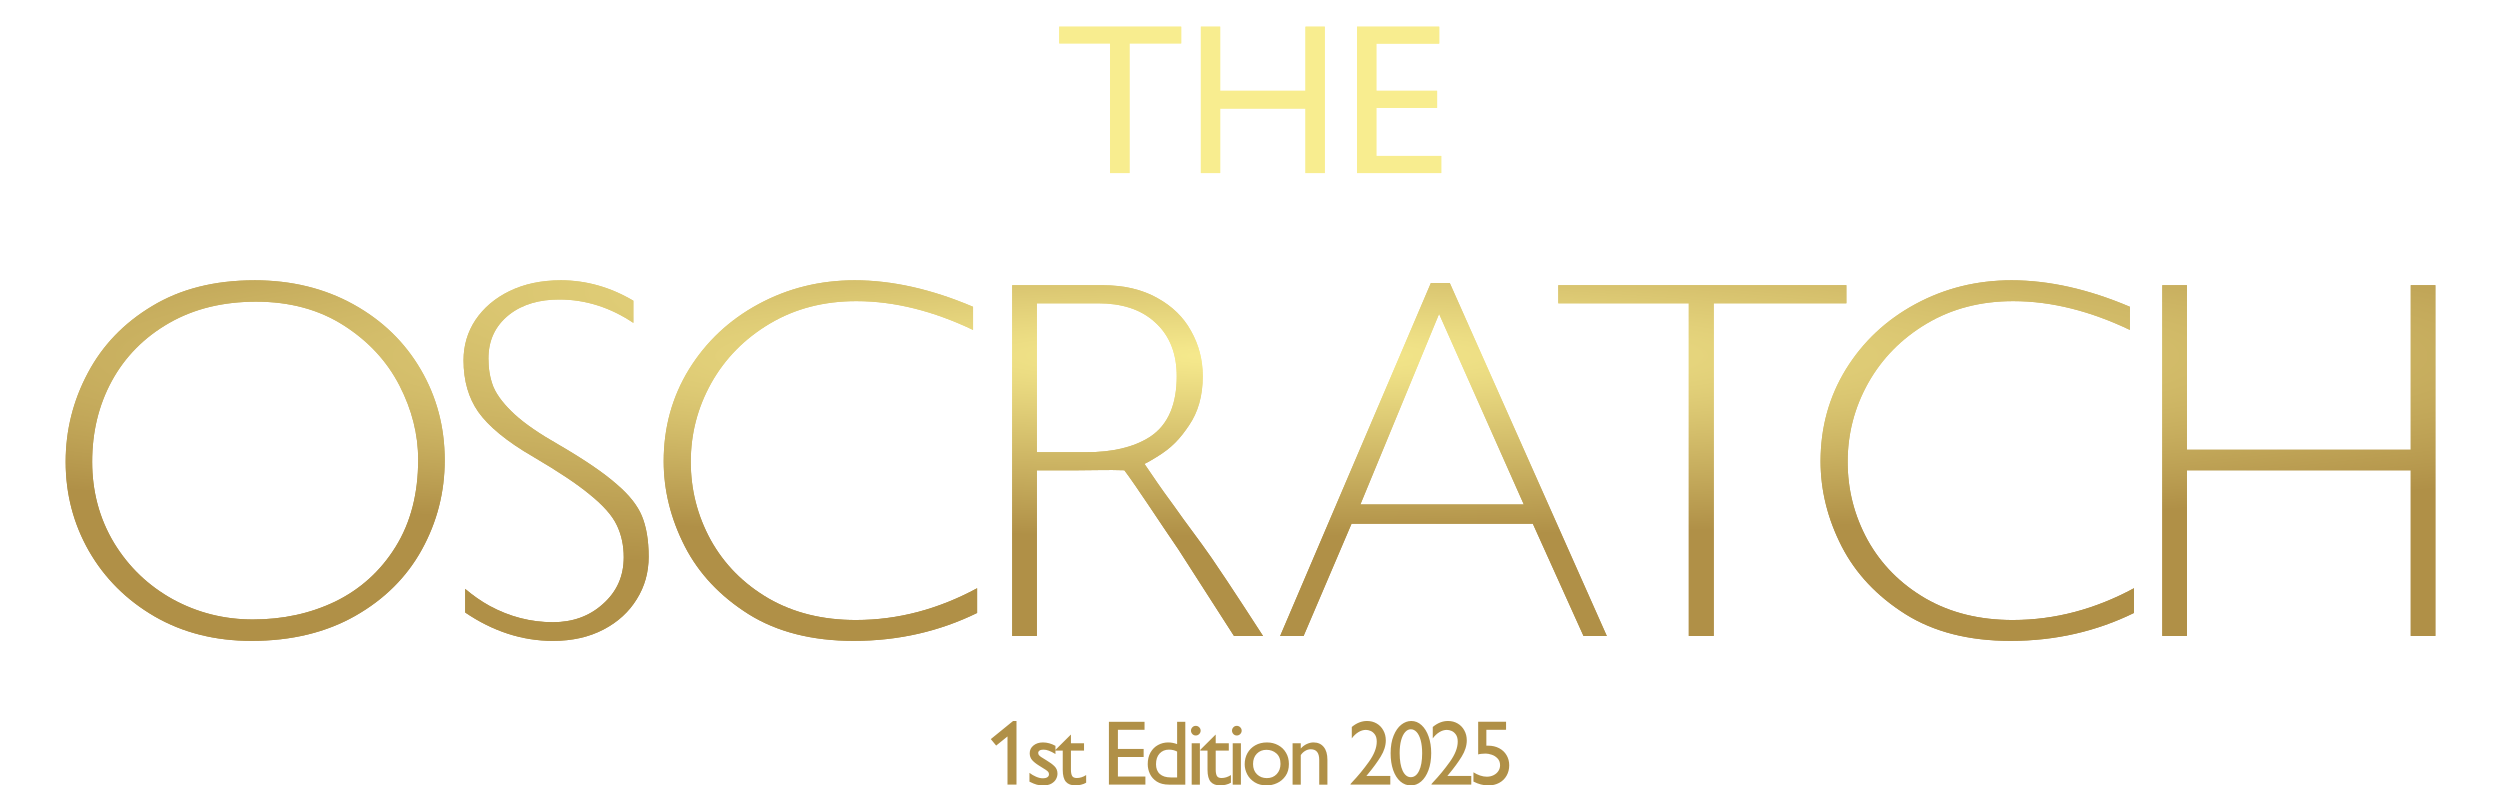 <?xml version="1.0" encoding="UTF-8" standalone="no"?>
<!-- Created with Inkscape (http://www.inkscape.org/) -->

<svg
   width="254.812mm"
   height="80.055mm"
   viewBox="0 0 254.812 80.055"
   version="1.1"
   id="svg1"
   xml:space="preserve"
   xmlns:xlink="http://www.w3.org/1999/xlink"
   xmlns="http://www.w3.org/2000/svg"
   xmlns:svg="http://www.w3.org/2000/svg"><defs
     id="defs1"><linearGradient
       id="linearGradient56"><stop
         style="stop-color:#b09047;stop-opacity:1;"
         offset="0.182"
         id="stop56" /><stop
         style="stop-color:#f8ed8f;stop-opacity:0.057;"
         offset="1"
         id="stop55" /></linearGradient><linearGradient
       id="linearGradient193"><stop
         style="stop-color:#f7eb8e;stop-opacity:1;"
         offset="0"
         id="stop194" /><stop
         style="stop-color:#b09047;stop-opacity:1;"
         offset="1"
         id="stop193" /></linearGradient><linearGradient
       id="linearGradient10"><stop
         style="stop-color:#f8ed8f;stop-opacity:1;"
         offset="0.208"
         id="stop10" /><stop
         style="stop-color:#b09047;stop-opacity:0;"
         offset="1"
         id="stop11" /></linearGradient><radialGradient
       xlink:href="#linearGradient56"
       id="radialGradient253"
       gradientUnits="userSpaceOnUse"
       gradientTransform="matrix(1.048,0,-1.3233029e-8,0.173,-7.094,212.116)"
       cx="148.5"
       cy="256.625"
       fx="148.5"
       fy="256.625"
       r="120.265" /><radialGradient
       xlink:href="#linearGradient193"
       id="radialGradient254"
       gradientUnits="userSpaceOnUse"
       gradientTransform="matrix(1.487,0,0,0.152,-71.532,449.351)"
       cx="147.027"
       cy="465.813"
       fx="147.027"
       fy="465.813"
       r="111.41" /><radialGradient
       xlink:href="#linearGradient193"
       id="radialGradient255"
       gradientUnits="userSpaceOnUse"
       gradientTransform="matrix(1.487,0,0,0.152,-71.532,449.351)"
       cx="147.027"
       cy="465.813"
       fx="147.027"
       fy="465.813"
       r="111.41" /><radialGradient
       xlink:href="#linearGradient193"
       id="radialGradient256"
       gradientUnits="userSpaceOnUse"
       gradientTransform="matrix(1.487,0,0,0.152,-71.532,449.351)"
       cx="147.027"
       cy="465.813"
       fx="147.027"
       fy="465.813"
       r="111.41" /><radialGradient
       xlink:href="#linearGradient193"
       id="radialGradient257"
       gradientUnits="userSpaceOnUse"
       gradientTransform="matrix(1.487,0,0,0.152,-71.532,449.351)"
       cx="147.027"
       cy="465.813"
       fx="147.027"
       fy="465.813"
       r="111.41" /><radialGradient
       xlink:href="#linearGradient193"
       id="radialGradient258"
       gradientUnits="userSpaceOnUse"
       gradientTransform="matrix(1.487,0,0,0.152,-71.532,449.351)"
       cx="147.027"
       cy="465.813"
       fx="147.027"
       fy="465.813"
       r="111.41" /><radialGradient
       xlink:href="#linearGradient193"
       id="radialGradient259"
       gradientUnits="userSpaceOnUse"
       gradientTransform="matrix(1.487,0,0,0.152,-71.532,449.351)"
       cx="147.027"
       cy="465.813"
       fx="147.027"
       fy="465.813"
       r="111.41" /><radialGradient
       xlink:href="#linearGradient193"
       id="radialGradient260"
       gradientUnits="userSpaceOnUse"
       gradientTransform="matrix(-1.558,0,0,-0.242,376.076,631.578)"
       cx="147.027"
       cy="485.712"
       fx="147.027"
       fy="485.712"
       r="111.41" /><radialGradient
       xlink:href="#linearGradient193"
       id="radialGradient261"
       gradientUnits="userSpaceOnUse"
       gradientTransform="matrix(1.487,0,0,0.152,-71.532,449.351)"
       cx="147.027"
       cy="465.813"
       fx="147.027"
       fy="465.813"
       r="111.41" /><radialGradient
       xlink:href="#linearGradient193"
       id="radialGradient262"
       gradientUnits="userSpaceOnUse"
       gradientTransform="matrix(1.487,0,0,0.152,-71.532,449.351)"
       cx="147.027"
       cy="465.813"
       fx="147.027"
       fy="465.813"
       r="111.41" /><radialGradient
       xlink:href="#linearGradient10"
       id="radialGradient264"
       gradientUnits="userSpaceOnUse"
       gradientTransform="matrix(1.048,0,-1.3233029e-8,0.173,-7.094,212.116)"
       cx="148.5"
       cy="256.625"
       fx="148.5"
       fy="256.625"
       r="120.265" /><filter
       style="color-interpolation-filters:sRGB"
       id="filter298"
       x="-0.028"
       y="-0.182"
       width="1.055"
       height="1.363"><feGaussianBlur
         stdDeviation="2.567"
         id="feGaussianBlur298" /></filter><filter
       style="color-interpolation-filters:sRGB"
       id="filter300"
       x="-0.07"
       y="-0.182"
       width="1.14"
       height="1.364"><feGaussianBlur
         stdDeviation="1.133"
         id="feGaussianBlur300" /></filter><radialGradient
       xlink:href="#linearGradient193"
       id="radialGradient462"
       gradientUnits="userSpaceOnUse"
       gradientTransform="matrix(1.487,0,0,0.152,-71.532,449.351)"
       cx="147.027"
       cy="465.813"
       fx="147.027"
       fy="465.813"
       r="111.41" /><radialGradient
       xlink:href="#linearGradient193"
       id="radialGradient463"
       gradientUnits="userSpaceOnUse"
       gradientTransform="matrix(1.487,0,0,0.152,-71.532,449.351)"
       cx="147.027"
       cy="465.813"
       fx="147.027"
       fy="465.813"
       r="111.41" /><radialGradient
       xlink:href="#linearGradient193"
       id="radialGradient464"
       gradientUnits="userSpaceOnUse"
       gradientTransform="matrix(1.487,0,0,0.152,-71.532,449.351)"
       cx="147.027"
       cy="465.813"
       fx="147.027"
       fy="465.813"
       r="111.41" /><radialGradient
       xlink:href="#linearGradient193"
       id="radialGradient465"
       gradientUnits="userSpaceOnUse"
       gradientTransform="matrix(1.487,0,0,0.152,-71.532,449.351)"
       cx="147.027"
       cy="465.813"
       fx="147.027"
       fy="465.813"
       r="111.41" /><radialGradient
       xlink:href="#linearGradient193"
       id="radialGradient466"
       gradientUnits="userSpaceOnUse"
       gradientTransform="matrix(1.487,0,0,0.152,-71.532,449.351)"
       cx="147.027"
       cy="465.813"
       fx="147.027"
       fy="465.813"
       r="111.41" /><radialGradient
       xlink:href="#linearGradient193"
       id="radialGradient467"
       gradientUnits="userSpaceOnUse"
       gradientTransform="matrix(1.487,0,0,0.152,-71.532,449.351)"
       cx="147.027"
       cy="465.813"
       fx="147.027"
       fy="465.813"
       r="111.41" /><radialGradient
       xlink:href="#linearGradient193"
       id="radialGradient468"
       gradientUnits="userSpaceOnUse"
       gradientTransform="matrix(-1.558,0,0,-0.242,376.076,631.578)"
       cx="147.027"
       cy="485.712"
       fx="147.027"
       fy="485.712"
       r="111.41" /><radialGradient
       xlink:href="#linearGradient193"
       id="radialGradient469"
       gradientUnits="userSpaceOnUse"
       gradientTransform="matrix(1.487,0,0,0.152,-71.532,449.351)"
       cx="147.027"
       cy="465.813"
       fx="147.027"
       fy="465.813"
       r="111.41" /><radialGradient
       xlink:href="#linearGradient193"
       id="radialGradient470"
       gradientUnits="userSpaceOnUse"
       gradientTransform="matrix(1.487,0,0,0.152,-71.532,449.351)"
       cx="147.027"
       cy="465.813"
       fx="147.027"
       fy="465.813"
       r="111.41" /></defs><g
     id="layer1"
     transform="translate(-836.794,-231.692)"><g
       id="g354"
       transform="translate(0,-8.404)"><path
         d="m 129.057,243.477 h 12.43 v 1.705 h -5.27 v 13.215 h -1.977 v -13.215 h -5.184 z m 14.436,0 h 1.967 v 6.537 h 8.695 v -6.537 h 1.965 v 14.92 h -1.965 v -6.58 h -8.695 v 6.58 h -1.967 z m 15.92,0 h 8.373 v 1.727 h -6.408 v 4.811 h 6.191 v 1.738 h -6.191 v 4.896 h 6.613 v 1.748 h -8.578 z"
         id="path299"
         style="font-size:22.165px;line-height:1.48;font-family:'Gill Sans Nova';-inkscape-font-specification:'Gill Sans Nova, Normal';text-align:center;letter-spacing:-0.239px;text-anchor:middle;fill:#f8ed8f;fill-rule:evenodd;stroke-width:1.6;stroke-linecap:round;stroke-linejoin:round;filter:url(#filter300)"
         aria-label="THE"
         transform="translate(815.7,-0.661)" /><g
         id="g298"
         transform="matrix(1.084,0,0,1.084,804.611,-287.477)"
         style="fill:url(#radialGradient470);filter:url(#filter298)"><path
           style="font-size:52.461px;line-height:1.48;font-family:'Gill Sans Nova';-inkscape-font-specification:'Gill Sans Nova, Normal';text-align:center;letter-spacing:-3.176px;text-anchor:middle;fill:url(#radialGradient462);fill-opacity:1;stroke-width:21.244;stroke-linecap:round;stroke-linejoin:round"
           d="m 233.003,513.506 h 2.318 v 15.473 h 21.043 v -15.473 h 2.316 v 32.982 h -2.316 v -15.576 h -21.043 v 15.576 h -2.318 z"
           id="path291" /><path
           style="font-size:52.461px;line-height:1.48;font-family:'Gill Sans Nova';-inkscape-font-specification:'Gill Sans Nova, Normal';text-align:center;letter-spacing:-3.176px;text-anchor:middle;fill:url(#radialGradient463);fill-opacity:1;stroke-width:21.244;stroke-linecap:round;stroke-linejoin:round"
           d="m 176.209,513.506 h 27.09 v 1.705 h -12.475 v 31.277 h -2.344 V 515.211 h -12.271 z"
           id="path292" /><path
           style="font-size:52.461px;line-height:1.48;font-family:'Gill Sans Nova';-inkscape-font-specification:'Gill Sans Nova, Normal';text-align:center;letter-spacing:-3.176px;text-anchor:middle;fill:url(#radialGradient464);fill-opacity:1;stroke-width:21.244;stroke-linecap:round;stroke-linejoin:round"
           d="m 124.863,513.506 h 8.459 c 2.075,0 3.786,0.42 5.178,1.203 l 0.006,0.004 0.004,0.002 c 1.425,0.787 2.465,1.817 3.164,3.086 l 0.004,0.006 0.002,0.006 c 0.733,1.304 1.102,2.719 1.102,4.256 0,1.858 -0.45,3.382 -1.293,4.617 l -0.004,0.004 -0.002,0.004 c -0.824,1.228 -1.606,2.102 -3.056,2.976 -0.342,0.206 -0.776,0.48 -1.128,0.636 1.023,1.474 1.196,1.812 2.761,3.937 l 0.006,0.006 c 0,0 0.003,0.004 0.004,0.006 1.138,1.639 2.374,3.21 3.508,4.852 1.676,2.425 4.869,7.383 4.869,7.383 H 145.717 l -5.238,-8.156 -0.004,-0.004 c -1.847,-2.693 -3.875,-5.832 -5.068,-7.422 -1.604,-0.056 -2.771,0.006 -4.518,0.006 h -3.707 v 15.576 h -2.318 z m 2.318,1.705 v 13.998 h 4.705 c 2.331,0 4.351,-0.436 5.902,-1.422 l 0.006,-0.004 0.006,-0.004 c 1.806,-1.171 2.533,-3.207 2.533,-5.711 0,-2.053 -0.623,-3.791 -2.02,-5.055 -1.365,-1.268 -3.207,-1.803 -5.377,-1.803 z m 11.133,1.803 c 0.003,0.003 0.008,0.005 0.012,0.008 l -0.018,-0.016 c 0.002,0.002 0.003,0.006 0.006,0.008 z"
           id="path293" /><path
           style="font-size:52.461px;line-height:1.48;font-family:'Gill Sans Nova';-inkscape-font-specification:'Gill Sans Nova, Normal';text-align:center;letter-spacing:-3.176px;text-anchor:middle;fill:url(#radialGradient465);fill-opacity:1;stroke-width:21.244;stroke-linecap:round;stroke-linejoin:round"
           d="m 164.231,513.301 h 1.775 l 14.764,33.188 h -2.189 l -4.764,-10.555 h -17.047 l -4.508,10.555 h -2.203 z m 0.77,2.906 -7.402,17.92 h 15.371 z"
           id="path294" /><path
           style="font-size:52.461px;line-height:1.48;font-family:'Gill Sans Nova';-inkscape-font-specification:'Gill Sans Nova, Normal';text-align:center;letter-spacing:-3.176px;text-anchor:middle;fill:url(#radialGradient466);fill-opacity:1;stroke-width:21.244;stroke-linecap:round;stroke-linejoin:round"
           d="m 218.833,513.045 c 3.529,0 7.239,0.842 11.123,2.492 v 2.176 c -3.682,-1.755 -7.341,-2.707 -10.969,-2.707 -3.027,10e-6 -5.75,0.691 -8.146,2.117 -2.357,1.403 -4.196,3.268 -5.502,5.596 -1.279,2.295 -1.92,4.761 -1.92,7.393 0,2.61 0.621,5.056 1.867,7.34 1.273,2.298 3.094,4.133 5.445,5.506 2.385,1.374 5.122,2.031 8.203,2.031 4.01,0 7.793,-1.038 11.406,-2.988 v 2.324 c -3.517,1.72 -7.376,2.625 -11.609,2.625 -3.957,0 -7.225,-0.857 -9.859,-2.5 -2.708,-1.705 -4.7,-3.835 -6.006,-6.369 -1.337,-2.61 -1.996,-5.287 -1.996,-8.02 0,-3.183 0.796,-6.056 2.377,-8.639 1.609,-2.604 3.785,-4.649 6.543,-6.139 2.756,-1.489 5.77,-2.238 9.043,-2.238 z"
           id="path295" /><path
           style="font-size:52.461px;line-height:1.48;font-family:'Gill Sans Nova';-inkscape-font-specification:'Gill Sans Nova, Normal';text-align:center;letter-spacing:-3.176px;text-anchor:middle;fill:url(#radialGradient467);fill-opacity:1;stroke-width:21.244;stroke-linecap:round;stroke-linejoin:round"
           d="m 110.058,513.045 c 3.529,0 7.239,0.842 11.123,2.492 v 2.176 c -3.682,-1.755 -7.343,-2.707 -10.971,-2.707 -3.027,10e-6 -5.749,0.691 -8.145,2.117 -2.356,1.403 -4.198,3.267 -5.504,5.596 -1.279,2.295 -1.92,4.761 -1.92,7.393 0,2.61 0.621,5.056 1.867,7.34 1.273,2.298 3.094,4.133 5.445,5.506 2.385,1.374 5.124,2.031 8.205,2.031 4.01,0 7.793,-1.038 11.406,-2.988 v 2.324 c -3.517,1.72 -7.378,2.625 -11.611,2.625 -3.951,0 -7.232,-0.862 -9.859,-2.5 -2.708,-1.705 -4.698,-3.834 -6.004,-6.369 -1.337,-2.611 -1.998,-5.288 -1.998,-8.02 0,-3.183 0.796,-6.056 2.377,-8.639 1.609,-2.603 3.787,-4.649 6.545,-6.139 2.756,-1.489 5.77,-2.238 9.043,-2.238 z"
           id="path296" /><path
           style="font-size:52.461px;line-height:1.48;font-family:'Gill Sans Nova';-inkscape-font-specification:'Gill Sans Nova, Normal';text-align:center;letter-spacing:-3.176px;text-anchor:middle;fill:url(#radialGradient468);fill-opacity:1;stroke-width:21.244;stroke-linecap:round;stroke-linejoin:round"
           d="m 82.424,513.045 c 2.402,0 4.685,0.661 6.82,1.922 v 2.084 c -2.143,-1.432 -4.462,-2.199 -6.973,-2.199 -1.831,0 -3.442,0.434 -4.707,1.428 l -0.006,0.004 -0.004,0.004 c -1.313,1.051 -1.938,2.418 -1.938,4.117 0,0.943 0.142,1.827 0.455,2.633 l 0.006,0.016 0.008,0.016 c 0.354,0.85 1.091,1.751 2.008,2.594 0.952,0.876 2.352,1.828 4.1,2.824 2.486,1.445 4.293,2.686 5.502,3.752 l 0.008,0.008 0.008,0.006 c 1.199,1.028 1.944,2.016 2.334,2.957 0.407,0.984 0.635,2.242 0.635,3.818 0,1.489 -0.375,2.809 -1.117,3.994 l -0.004,0.006 -0.002,0.004 c -0.729,1.186 -1.76,2.138 -3.119,2.848 -1.345,0.702 -2.918,1.07 -4.756,1.07 -2.903,0 -5.66,-0.907 -8.254,-2.67 v -2.219 c 0.725,0.612 1.49,1.156 2.312,1.605 1.875,1.014 3.854,1.527 5.941,1.527 1.812,0 3.388,-0.538 4.674,-1.689 1.337,-1.181 1.98,-2.631 1.98,-4.426 0,-1.082 -0.207,-2.091 -0.65,-3.006 -0.447,-0.959 -1.373,-1.945 -2.559,-2.898 -1.19,-0.987 -2.955,-2.158 -5.246,-3.502 l -0.004,-0.002 -0.004,-0.004 c -2.567,-1.481 -4.26,-2.903 -5.213,-4.248 l -0.002,-0.002 c -0.001,-0.002 -0.003,-0.004 -0.004,-0.006 -0.903,-1.301 -1.381,-2.901 -1.381,-4.854 0,-1.385 0.38,-2.657 1.117,-3.773 0.773,-1.145 1.837,-2.06 3.215,-2.727 1.371,-0.663 2.968,-1.012 4.818,-1.012 z m 5.262,23.027 c 0.001,0.003 0.005,0.005 0.006,0.008 l -0.012,-0.025 c 0.003,0.006 0.003,0.012 0.006,0.018 z"
           id="path297" /><path
           style="font-size:52.461px;line-height:1.48;font-family:'Gill Sans Nova';-inkscape-font-specification:'Gill Sans Nova, Normal';text-align:center;letter-spacing:-3.176px;text-anchor:middle;fill:url(#radialGradient469);fill-opacity:1;stroke-width:21.244;stroke-linecap:round;stroke-linejoin:round"
           d="m 53.619,513.045 c 3.488,0 6.582,0.764 9.287,2.258 2.722,1.504 4.827,3.543 6.334,6.117 1.508,2.576 2.266,5.417 2.266,8.539 0,3.007 -0.719,5.81 -2.156,8.416 -1.421,2.577 -3.495,4.651 -6.254,6.221 -2.722,1.549 -5.974,2.354 -9.76,2.354 -3.447,0 -6.479,-0.78 -9.107,-2.297 -2.643,-1.535 -4.697,-3.584 -6.172,-6.143 -1.463,-2.565 -2.195,-5.36 -2.195,-8.398 0,-2.96 0.695,-5.745 2.09,-8.359 1.377,-2.597 3.388,-4.695 6.068,-6.297 2.626,-1.585 5.82,-2.41 9.6,-2.41 z m 0.152,2.012 c -3.079,0 -5.807,0.647 -8.176,2.004 -2.335,1.337 -4.144,3.16 -5.402,5.467 -1.234,2.277 -1.836,4.807 -1.836,7.584 0,2.785 0.677,5.331 2.051,7.621 1.375,2.26 3.223,4.032 5.547,5.316 2.315,1.261 4.819,1.889 7.51,1.889 2.802,0 5.386,-0.552 7.736,-1.68 2.374,-1.158 4.272,-2.877 5.672,-5.129 1.45,-2.32 2.135,-5.067 2.135,-8.221 0,-2.382 -0.591,-4.69 -1.744,-6.941 -1.181,-2.305 -2.933,-4.19 -5.229,-5.664 -2.363,-1.518 -5.13,-2.246 -8.264,-2.246 z"
           id="path298" /></g><path
         d="m 129.057,243.477 h 12.43 v 1.705 h -5.27 v 13.215 h -1.977 v -13.215 h -5.184 z m 14.436,0 h 1.967 v 6.537 h 8.695 v -6.537 h 1.965 v 14.92 h -1.965 v -6.58 h -8.695 v 6.58 h -1.967 z m 15.92,0 h 8.373 v 1.727 h -6.408 v 4.811 h 6.191 v 1.738 h -6.191 v 4.896 h 6.613 v 1.748 h -8.578 z"
         id="path70"
         style="font-size:22.165px;line-height:1.48;font-family:'Gill Sans Nova';-inkscape-font-specification:'Gill Sans Nova, Normal';text-align:center;letter-spacing:-0.239px;text-anchor:middle;fill:#f8ed8f;fill-rule:evenodd;stroke-width:1.6;stroke-linecap:round;stroke-linejoin:round"
         aria-label="THE"
         transform="translate(815.7,-0.661)" /><path
         style="fill:url(#radialGradient264);fill-opacity:1;fill-rule:evenodd;stroke-width:1.066;stroke-linecap:round;stroke-linejoin:round"
         id="path75"
         width="94.404"
         height="2.559"
         x="174.825"
         y="255.345"
         d="m 174.825,255.345 h 94.404 v 2.559 h -94.404 z m -52.651,0 H 27.771 v 2.559 h 94.404 z"
         transform="matrix(1,0,0,0.69,815.7,73.543)" /><g
         id="g232"
         transform="matrix(1.084,0,0,1.084,804.611,-287.477)"
         style="fill:url(#radialGradient262)"><path
           style="font-size:52.461px;line-height:1.48;font-family:'Gill Sans Nova';-inkscape-font-specification:'Gill Sans Nova, Normal';text-align:center;letter-spacing:-3.176px;text-anchor:middle;fill:url(#radialGradient254);fill-opacity:1;stroke-width:21.244;stroke-linecap:round;stroke-linejoin:round"
           d="m 233.003,513.506 h 2.318 v 15.473 h 21.043 v -15.473 h 2.316 v 32.982 h -2.316 v -15.576 h -21.043 v 15.576 h -2.318 z"
           id="path197" /><path
           style="font-size:52.461px;line-height:1.48;font-family:'Gill Sans Nova';-inkscape-font-specification:'Gill Sans Nova, Normal';text-align:center;letter-spacing:-3.176px;text-anchor:middle;fill:url(#radialGradient255);fill-opacity:1;stroke-width:21.244;stroke-linecap:round;stroke-linejoin:round"
           d="m 176.209,513.506 h 27.09 v 1.705 h -12.475 v 31.277 h -2.344 V 515.211 h -12.271 z"
           id="path208" /><path
           style="font-size:52.461px;line-height:1.48;font-family:'Gill Sans Nova';-inkscape-font-specification:'Gill Sans Nova, Normal';text-align:center;letter-spacing:-3.176px;text-anchor:middle;fill:url(#radialGradient256);fill-opacity:1;stroke-width:21.244;stroke-linecap:round;stroke-linejoin:round"
           d="m 124.863,513.506 h 8.459 c 2.075,0 3.786,0.42 5.178,1.203 l 0.006,0.004 0.004,0.002 c 1.425,0.787 2.465,1.817 3.164,3.086 l 0.004,0.006 0.002,0.006 c 0.733,1.304 1.102,2.719 1.102,4.256 0,1.858 -0.45,3.382 -1.293,4.617 l -0.004,0.004 -0.002,0.004 c -0.824,1.228 -1.606,2.102 -3.056,2.976 -0.342,0.206 -0.776,0.48 -1.128,0.636 1.023,1.474 1.196,1.812 2.761,3.937 l 0.006,0.006 c 0,0 0.003,0.004 0.004,0.006 1.138,1.639 2.374,3.21 3.508,4.852 1.676,2.425 4.869,7.383 4.869,7.383 H 145.717 l -5.238,-8.156 -0.004,-0.004 c -1.847,-2.693 -3.875,-5.832 -5.068,-7.422 -1.604,-0.056 -2.771,0.006 -4.518,0.006 h -3.707 v 15.576 h -2.318 z m 2.318,1.705 v 13.998 h 4.705 c 2.331,0 4.351,-0.436 5.902,-1.422 l 0.006,-0.004 0.006,-0.004 c 1.806,-1.171 2.533,-3.207 2.533,-5.711 0,-2.053 -0.623,-3.791 -2.02,-5.055 -1.365,-1.268 -3.207,-1.803 -5.377,-1.803 z m 11.133,1.803 c 0.003,0.003 0.008,0.005 0.012,0.008 l -0.018,-0.016 c 0.002,0.002 0.003,0.006 0.006,0.008 z"
           id="path209" /><path
           style="font-size:52.461px;line-height:1.48;font-family:'Gill Sans Nova';-inkscape-font-specification:'Gill Sans Nova, Normal';text-align:center;letter-spacing:-3.176px;text-anchor:middle;fill:url(#radialGradient257);fill-opacity:1;stroke-width:21.244;stroke-linecap:round;stroke-linejoin:round"
           d="m 164.231,513.301 h 1.775 l 14.764,33.188 h -2.189 l -4.764,-10.555 h -17.047 l -4.508,10.555 h -2.203 z m 0.77,2.906 -7.402,17.92 h 15.371 z"
           id="path225" /><path
           style="font-size:52.461px;line-height:1.48;font-family:'Gill Sans Nova';-inkscape-font-specification:'Gill Sans Nova, Normal';text-align:center;letter-spacing:-3.176px;text-anchor:middle;fill:url(#radialGradient258);fill-opacity:1;stroke-width:21.244;stroke-linecap:round;stroke-linejoin:round"
           d="m 218.833,513.045 c 3.529,0 7.239,0.842 11.123,2.492 v 2.176 c -3.682,-1.755 -7.341,-2.707 -10.969,-2.707 -3.027,10e-6 -5.75,0.691 -8.146,2.117 -2.357,1.403 -4.196,3.268 -5.502,5.596 -1.279,2.295 -1.92,4.761 -1.92,7.393 0,2.61 0.621,5.056 1.867,7.34 1.273,2.298 3.094,4.133 5.445,5.506 2.385,1.374 5.122,2.031 8.203,2.031 4.01,0 7.793,-1.038 11.406,-2.988 v 2.324 c -3.517,1.72 -7.376,2.625 -11.609,2.625 -3.957,0 -7.225,-0.857 -9.859,-2.5 -2.708,-1.705 -4.7,-3.835 -6.006,-6.369 -1.337,-2.61 -1.996,-5.287 -1.996,-8.02 0,-3.183 0.796,-6.056 2.377,-8.639 1.609,-2.604 3.785,-4.649 6.543,-6.139 2.756,-1.489 5.77,-2.238 9.043,-2.238 z"
           id="path226" /><path
           style="font-size:52.461px;line-height:1.48;font-family:'Gill Sans Nova';-inkscape-font-specification:'Gill Sans Nova, Normal';text-align:center;letter-spacing:-3.176px;text-anchor:middle;fill:url(#radialGradient259);fill-opacity:1;stroke-width:21.244;stroke-linecap:round;stroke-linejoin:round"
           d="m 110.058,513.045 c 3.529,0 7.239,0.842 11.123,2.492 v 2.176 c -3.682,-1.755 -7.343,-2.707 -10.971,-2.707 -3.027,10e-6 -5.749,0.691 -8.145,2.117 -2.356,1.403 -4.198,3.267 -5.504,5.596 -1.279,2.295 -1.92,4.761 -1.92,7.393 0,2.61 0.621,5.056 1.867,7.34 1.273,2.298 3.094,4.133 5.445,5.506 2.385,1.374 5.124,2.031 8.205,2.031 4.01,0 7.793,-1.038 11.406,-2.988 v 2.324 c -3.517,1.72 -7.378,2.625 -11.611,2.625 -3.951,0 -7.232,-0.862 -9.859,-2.5 -2.708,-1.705 -4.698,-3.834 -6.004,-6.369 -1.337,-2.611 -1.998,-5.288 -1.998,-8.02 0,-3.183 0.796,-6.056 2.377,-8.639 1.609,-2.603 3.787,-4.649 6.545,-6.139 2.756,-1.489 5.77,-2.238 9.043,-2.238 z"
           id="path230" /><path
           style="font-size:52.461px;line-height:1.48;font-family:'Gill Sans Nova';-inkscape-font-specification:'Gill Sans Nova, Normal';text-align:center;letter-spacing:-3.176px;text-anchor:middle;fill:url(#radialGradient260);fill-opacity:1;stroke-width:21.244;stroke-linecap:round;stroke-linejoin:round"
           d="m 82.424,513.045 c 2.402,0 4.685,0.661 6.82,1.922 v 2.084 c -2.143,-1.432 -4.462,-2.199 -6.973,-2.199 -1.831,0 -3.442,0.434 -4.707,1.428 l -0.006,0.004 -0.004,0.004 c -1.313,1.051 -1.938,2.418 -1.938,4.117 0,0.943 0.142,1.827 0.455,2.633 l 0.006,0.016 0.008,0.016 c 0.354,0.85 1.091,1.751 2.008,2.594 0.952,0.876 2.352,1.828 4.1,2.824 2.486,1.445 4.293,2.686 5.502,3.752 l 0.008,0.008 0.008,0.006 c 1.199,1.028 1.944,2.016 2.334,2.957 0.407,0.984 0.635,2.242 0.635,3.818 0,1.489 -0.375,2.809 -1.117,3.994 l -0.004,0.006 -0.002,0.004 c -0.729,1.186 -1.76,2.138 -3.119,2.848 -1.345,0.702 -2.918,1.07 -4.756,1.07 -2.903,0 -5.66,-0.907 -8.254,-2.67 v -2.219 c 0.725,0.612 1.49,1.156 2.312,1.605 1.875,1.014 3.854,1.527 5.941,1.527 1.812,0 3.388,-0.538 4.674,-1.689 1.337,-1.181 1.98,-2.631 1.98,-4.426 0,-1.082 -0.207,-2.091 -0.65,-3.006 -0.447,-0.959 -1.373,-1.945 -2.559,-2.898 -1.19,-0.987 -2.955,-2.158 -5.246,-3.502 l -0.004,-0.002 -0.004,-0.004 c -2.567,-1.481 -4.26,-2.903 -5.213,-4.248 l -0.002,-0.002 c -0.001,-0.002 -0.003,-0.004 -0.004,-0.006 -0.903,-1.301 -1.381,-2.901 -1.381,-4.854 0,-1.385 0.38,-2.657 1.117,-3.773 0.773,-1.145 1.837,-2.06 3.215,-2.727 1.371,-0.663 2.968,-1.012 4.818,-1.012 z m 5.262,23.027 c 0.001,0.003 0.005,0.005 0.006,0.008 l -0.012,-0.025 c 0.003,0.006 0.003,0.012 0.006,0.018 z"
           id="path231" /><path
           style="font-size:52.461px;line-height:1.48;font-family:'Gill Sans Nova';-inkscape-font-specification:'Gill Sans Nova, Normal';text-align:center;letter-spacing:-3.176px;text-anchor:middle;fill:url(#radialGradient261);fill-opacity:1;stroke-width:21.244;stroke-linecap:round;stroke-linejoin:round"
           d="m 53.619,513.045 c 3.488,0 6.582,0.764 9.287,2.258 2.722,1.504 4.827,3.543 6.334,6.117 1.508,2.576 2.266,5.417 2.266,8.539 0,3.007 -0.719,5.81 -2.156,8.416 -1.421,2.577 -3.495,4.651 -6.254,6.221 -2.722,1.549 -5.974,2.354 -9.76,2.354 -3.447,0 -6.479,-0.78 -9.107,-2.297 -2.643,-1.535 -4.697,-3.584 -6.172,-6.143 -1.463,-2.565 -2.195,-5.36 -2.195,-8.398 0,-2.96 0.695,-5.745 2.09,-8.359 1.377,-2.597 3.388,-4.695 6.068,-6.297 2.626,-1.585 5.82,-2.41 9.6,-2.41 z m 0.152,2.012 c -3.079,0 -5.807,0.647 -8.176,2.004 -2.335,1.337 -4.144,3.16 -5.402,5.467 -1.234,2.277 -1.836,4.807 -1.836,7.584 0,2.785 0.677,5.331 2.051,7.621 1.375,2.26 3.223,4.032 5.547,5.316 2.315,1.261 4.819,1.889 7.51,1.889 2.802,0 5.386,-0.552 7.736,-1.68 2.374,-1.158 4.272,-2.877 5.672,-5.129 1.45,-2.32 2.135,-5.067 2.135,-8.221 0,-2.382 -0.591,-4.69 -1.744,-6.941 -1.181,-2.305 -2.933,-4.19 -5.229,-5.664 -2.363,-1.518 -5.13,-2.246 -8.264,-2.246 z"
           id="path232" /></g><path
         style="fill:url(#radialGradient253);fill-opacity:1;fill-rule:evenodd;stroke-width:1.066;stroke-linecap:round;stroke-linejoin:round"
         id="path234"
         width="90.083"
         height="2.559"
         x="179.147"
         y="255.345"
         d="m 179.147,255.345 h 90.083 v 2.559 h -90.083 z m -61.293,0 H 27.771 v 2.559 h 90.083 z"
         transform="matrix(1,0,0,0.69,815.7,140.147)" /><path
         d="m 939.483,320.069 v -4.911 l -1.156,0.931 -0.546,-0.66 2.274,-1.848 h 0.344 v 6.488 z m 3.609,-4.301 q 0.647,0 1.279,0.348 v 0.835 q -0.385,-0.234 -0.669,-0.339 -0.28,-0.11 -0.555,-0.11 -0.271,0 -0.404,0.096 -0.128,0.092 -0.128,0.22 0,0.124 0.05,0.211 0.05,0.083 0.229,0.216 0.179,0.128 0.555,0.344 0.514,0.303 0.821,0.605 0.307,0.298 0.307,0.757 0,0.275 -0.147,0.555 -0.147,0.275 -0.477,0.463 -0.326,0.183 -0.825,0.183 -0.358,0 -0.656,-0.078 -0.293,-0.078 -0.752,-0.307 v -0.899 q 0.303,0.234 0.674,0.394 0.376,0.16 0.669,0.16 0.33,0 0.486,-0.11 0.16,-0.115 0.16,-0.284 0,-0.142 -0.06,-0.234 -0.06,-0.096 -0.266,-0.234 -0.202,-0.142 -0.679,-0.426 -0.468,-0.289 -0.715,-0.573 -0.243,-0.289 -0.243,-0.692 0,-0.481 0.381,-0.789 0.381,-0.312 0.963,-0.312 z m 2.857,0.083 h 1.334 v 0.752 h -1.334 v 1.963 q 0,0.385 0.115,0.61 0.119,0.22 0.477,0.22 0.491,0 0.958,-0.303 v 0.78 q -0.216,0.133 -0.523,0.206 -0.303,0.073 -0.559,0.073 -0.647,0 -0.977,-0.367 -0.326,-0.371 -0.326,-1.22 v -1.963 h -0.734 v -0.083 l 1.55,-1.541 h 0.018 z m 4.787,-1.371 v 1.953 h 2.623 v 0.821 h -2.623 v 1.99 h 2.802 v 0.825 H 949.819 v -6.406 h 3.632 v 0.816 z m 5.209,5.59 q -0.761,0 -1.247,-0.312 -0.481,-0.316 -0.702,-0.789 -0.22,-0.477 -0.22,-0.986 0,-0.692 0.284,-1.192 0.289,-0.504 0.766,-0.761 0.481,-0.261 1.032,-0.261 0.445,0 0.913,0.17 v -2.274 h 0.835 v 6.406 z m 0.17,-0.734 h 0.656 v -2.637 q -0.367,-0.197 -0.835,-0.197 -0.582,0 -0.949,0.394 -0.367,0.394 -0.367,1.096 0,0.642 0.39,0.995 0.39,0.348 1.105,0.348 z m 3.054,-4.769 q 0,0.197 -0.147,0.348 -0.147,0.147 -0.353,0.147 -0.206,0 -0.348,-0.151 -0.138,-0.156 -0.138,-0.344 0,-0.188 0.138,-0.339 0.142,-0.151 0.348,-0.151 0.206,0 0.353,0.147 0.147,0.147 0.147,0.344 z m -0.913,5.503 v -4.219 h 0.835 v 4.219 z m 2.449,-4.219 h 1.334 v 0.752 h -1.334 v 1.963 q 0,0.385 0.115,0.61 0.119,0.22 0.477,0.22 0.491,0 0.958,-0.303 v 0.78 q -0.216,0.133 -0.523,0.206 -0.303,0.073 -0.559,0.073 -0.647,0 -0.977,-0.367 -0.326,-0.371 -0.326,-1.22 v -1.963 h -0.734 v -0.083 l 1.55,-1.541 h 0.018 z m 2.646,-1.284 q 0,0.197 -0.147,0.348 -0.147,0.147 -0.353,0.147 -0.206,0 -0.348,-0.151 -0.138,-0.156 -0.138,-0.344 0,-0.188 0.138,-0.339 0.142,-0.151 0.348,-0.151 0.206,0 0.353,0.147 0.147,0.147 0.147,0.344 z m -0.913,5.503 v -4.219 h 0.835 v 4.219 z m 5.727,-2.105 q 0,0.725 -0.344,1.22 -0.344,0.491 -0.862,0.729 -0.514,0.238 -1.059,0.238 -0.702,0 -1.215,-0.316 -0.514,-0.321 -0.77,-0.816 -0.257,-0.5 -0.257,-1.027 0,-0.628 0.28,-1.133 0.284,-0.509 0.798,-0.798 0.518,-0.293 1.192,-0.293 0.633,0 1.142,0.28 0.514,0.275 0.802,0.775 0.293,0.495 0.293,1.142 z m -3.655,0 q 0,0.66 0.399,1.05 0.399,0.39 1.009,0.39 0.619,0 1.004,-0.408 0.385,-0.413 0.385,-1.041 0,-0.702 -0.417,-1.068 -0.417,-0.367 -1.018,-0.367 -0.592,0 -0.977,0.394 -0.385,0.394 -0.385,1.05 z m 7.58,-0.44 v 2.545 h -0.835 v -2.527 q 0,-1.078 -0.862,-1.078 -0.293,0 -0.564,0.161 -0.266,0.156 -0.454,0.431 v 3.013 h -0.835 v -4.219 h 0.835 v 0.536 q 0.266,-0.298 0.614,-0.459 0.353,-0.16 0.674,-0.16 0.674,0 1.05,0.463 0.376,0.459 0.376,1.293 z m 5.952,-1.972 q 0,0.816 -0.518,1.655 -0.514,0.835 -1.293,1.77 -0.037,0.06 -0.087,0.105 -0.046,0.046 -0.083,0.101 h 2.439 v 0.885 h -4.054 v -0.064 l 0.165,-0.188 q 0.903,-0.949 1.706,-2.073 0.802,-1.123 0.802,-2.059 0,-0.454 -0.188,-0.72 -0.188,-0.266 -0.44,-0.371 -0.252,-0.105 -0.477,-0.105 -0.394,0 -0.77,0.234 -0.376,0.229 -0.669,0.633 v -1.165 q 0.734,-0.61 1.55,-0.61 0.546,0 0.981,0.252 0.436,0.252 0.683,0.706 0.252,0.449 0.252,1.013 z m 4.627,1.298 q 0,0.995 -0.28,1.747 -0.275,0.747 -0.747,1.151 -0.468,0.404 -1.041,0.404 -0.61,0 -1.082,-0.413 -0.468,-0.413 -0.729,-1.156 -0.257,-0.747 -0.257,-1.715 0,-1.045 0.303,-1.788 0.303,-0.747 0.784,-1.123 0.481,-0.376 1.018,-0.376 0.592,0 1.05,0.426 0.463,0.426 0.72,1.169 0.261,0.743 0.261,1.674 z m -2.077,2.458 q 0.527,0 0.839,-0.642 0.316,-0.642 0.316,-1.788 0,-0.78 -0.151,-1.334 -0.151,-0.555 -0.413,-0.835 -0.261,-0.284 -0.592,-0.284 -0.321,0 -0.578,0.289 -0.257,0.284 -0.408,0.83 -0.151,0.546 -0.151,1.307 0,1.151 0.307,1.807 0.312,0.651 0.83,0.651 z m 5.704,-3.756 q 0,0.816 -0.518,1.655 -0.514,0.835 -1.293,1.77 -0.037,0.06 -0.087,0.105 -0.046,0.046 -0.083,0.101 h 2.439 v 0.885 h -4.054 v -0.064 l 0.165,-0.188 q 0.903,-0.949 1.706,-2.073 0.802,-1.123 0.802,-2.059 0,-0.454 -0.188,-0.72 -0.188,-0.266 -0.44,-0.371 -0.252,-0.105 -0.477,-0.105 -0.394,0 -0.77,0.234 -0.376,0.229 -0.669,0.633 v -1.165 q 0.734,-0.61 1.55,-0.61 0.546,0 0.981,0.252 0.436,0.252 0.683,0.706 0.252,0.449 0.252,1.013 z m 1.995,-1.073 v 1.619 h 0.179 q 0.637,0 1.123,0.257 0.491,0.257 0.757,0.715 0.271,0.454 0.271,1.027 0,0.592 -0.271,1.064 -0.266,0.468 -0.752,0.729 -0.481,0.261 -1.11,0.261 -0.752,0 -1.513,-0.394 v -0.945 q 0.321,0.206 0.679,0.33 0.358,0.119 0.683,0.119 0.385,0 0.692,-0.156 0.312,-0.156 0.486,-0.422 0.174,-0.266 0.174,-0.587 0,-0.431 -0.257,-0.697 -0.257,-0.271 -0.601,-0.381 -0.344,-0.115 -0.614,-0.115 -0.197,0 -0.449,0.028 -0.248,0.028 -0.312,0.064 v -3.334 h 2.843 v 0.816 z"
         id="text234"
         style="font-size:9.391px;line-height:1.48;font-family:'Gill Sans Nova';-inkscape-font-specification:'Gill Sans Nova, Normal';letter-spacing:-0.568px;fill:#b09047;fill-rule:evenodd;stroke-width:3.803;stroke-linecap:round;stroke-linejoin:round"
         aria-label="1st Edition 2025" /></g></g></svg>
